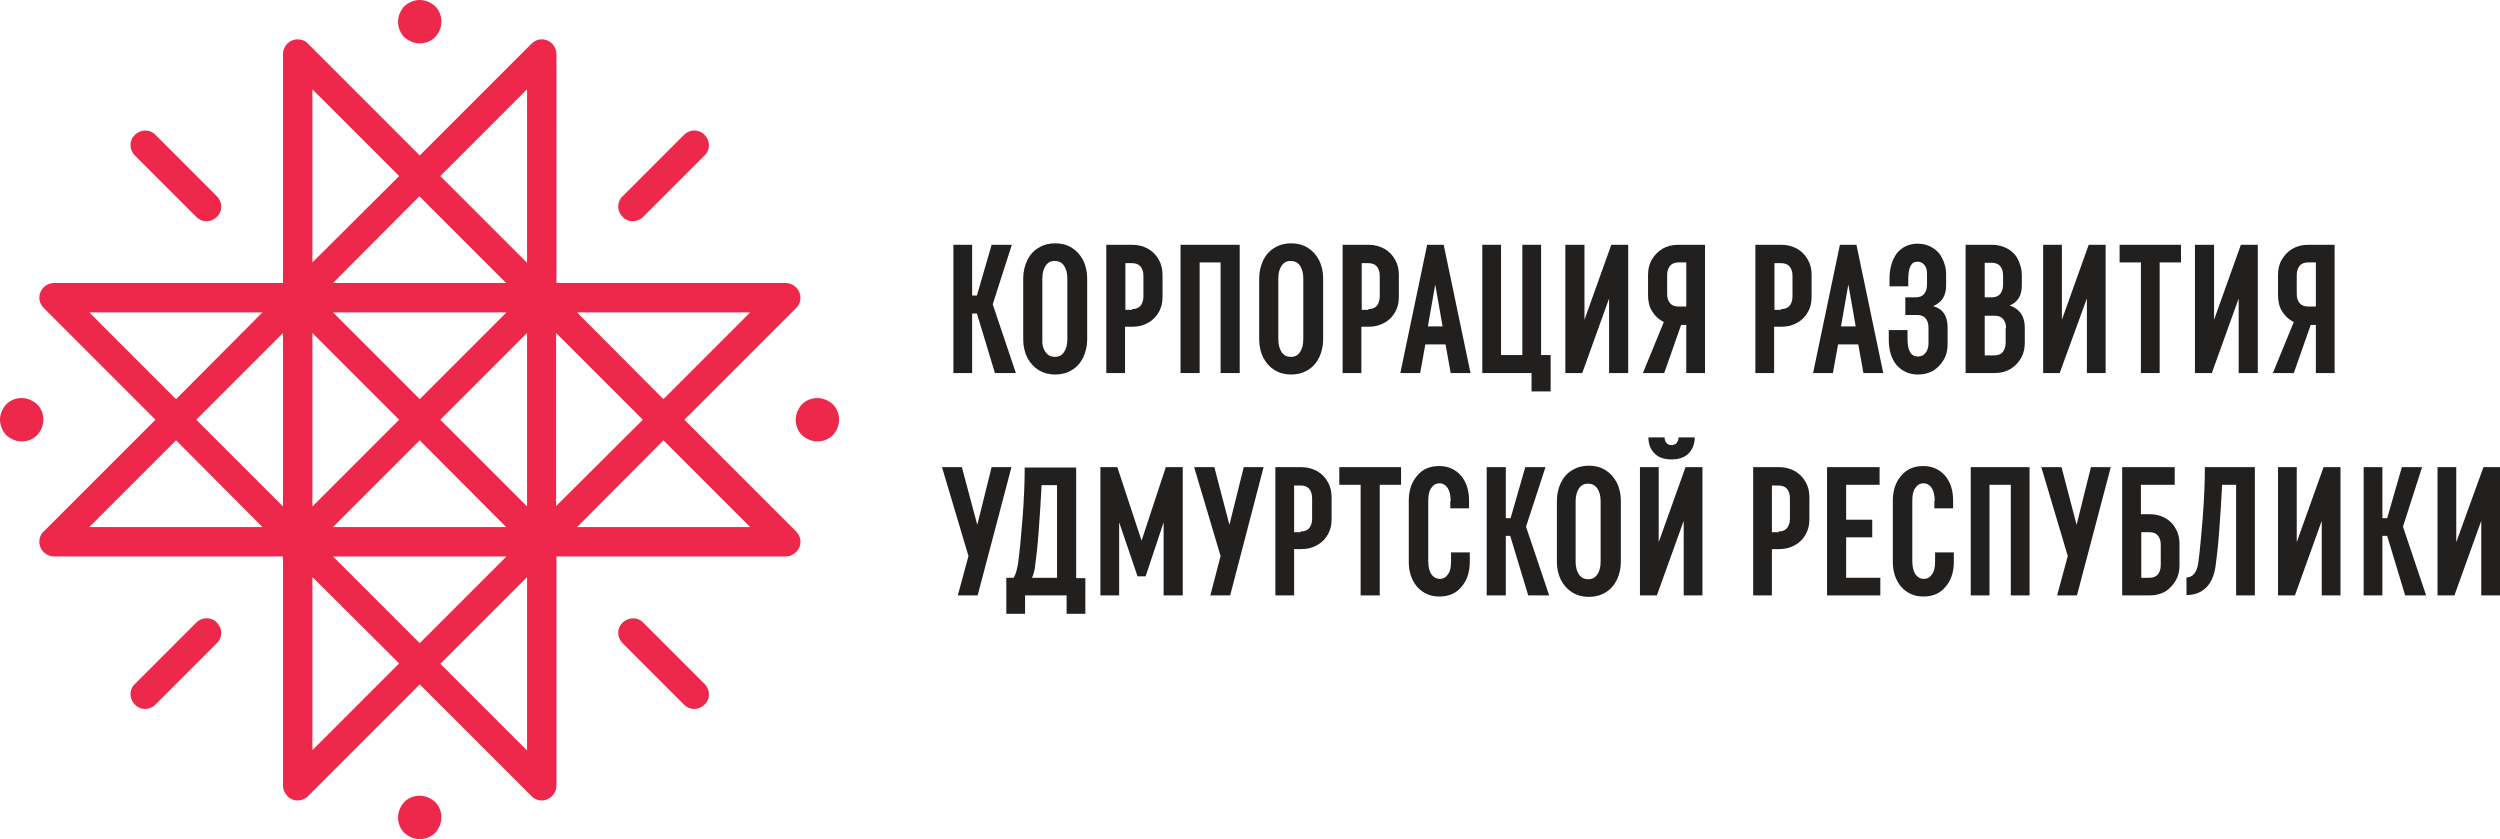 <?xml version="1.0" encoding="UTF-8"?> <svg xmlns="http://www.w3.org/2000/svg" xmlns:xlink="http://www.w3.org/1999/xlink" version="1.1" id="Layer_1" x="0px" y="0px" viewBox="0 0 680.2 228.4" style="enable-background:new 0 0 680.2 228.4;" xml:space="preserve"> <style type="text/css"> .st0{fill:#ED284A;} .st1{fill:#221F1F;} </style> <path class="st0" d="M85,157v47.1l23.6-23.6L85,157z M108.6,47.9L85,24.3v47.1L108.6,47.9z M174.9,114.2l-23.6-23.6v47.1 L174.9,114.2z M77,137.8V90.6l-23.6,23.6L77,137.8z M143.4,157l-23.6,23.6l23.6,23.6V157z M119.8,47.9l23.6,23.6V24.3L119.8,47.9z M90.6,77h47.1l-23.6-23.6L90.6,77z M180.5,108.6L204.1,85H157L180.5,108.6z M24.3,85l23.6,23.6L71.4,85H24.3z M157,143.4h47.1 l-23.6-23.6L157,143.4z M47.9,119.8l-23.6,23.6h47.1L47.9,119.8z M137.8,151.4H90.6l23.6,23.6L137.8,151.4z M11.9,144.6l30.4-30.4 L11.9,83.8c-0.7-0.7-1.2-1.7-1.2-2.8c0-2.2,1.8-4,4-4H77V14.7c0-2.2,1.8-4,4-4c1.1,0,2.1,0.4,2.8,1.2l30.4,30.4l30.4-30.4 c0.7-0.7,1.7-1.2,2.8-1.2c2.2,0,4,1.8,4,4V77h62.4v0c1,0,2,0.4,2.8,1.2c1.6,1.6,1.6,4.1,0,5.6l-30.4,30.4l30.4,30.4 c1.6,1.6,1.6,4.1,0,5.6c-0.8,0.8-1.8,1.2-2.8,1.2v0h-62.4v62.4h0c0,1-0.4,2-1.2,2.8c-1.6,1.6-4.1,1.6-5.6,0l-30.4-30.4l-30.4,30.4 c-1.6,1.6-4.1,1.6-5.6,0c-0.8-0.8-1.2-1.8-1.2-2.8h0v-62.4H14.7c-2.2,0-4-1.8-4-4C10.7,146.3,11.1,145.3,11.9,144.6 M36.7,42.3 c-1.6-1.6-1.6-4.1,0-5.6c1.6-1.6,4.1-1.6,5.6,0L59,53.4c1.6,1.6,1.6,4.1,0,5.6c-1.6,1.6-4.1,1.6-5.6,0L36.7,42.3z M42.3,191.7 c-1.6,1.6-4.1,1.6-5.6,0c-1.6-1.6-1.6-4.1,0-5.6l16.7-16.7c1.6-1.6,4.1-1.6,5.6,0c1.6,1.6,1.6,4.1,0,5.6L42.3,191.7z M186.1,36.7 c1.6-1.6,4.1-1.6,5.6,0c1.6,1.6,1.6,4.1,0,5.6L175,59c-1.6,1.6-4.1,1.6-5.6,0c-1.6-1.6-1.6-4.1,0-5.6L186.1,36.7z M191.7,186.1 c1.6,1.6,1.6,4.1,0,5.6c-1.6,1.6-4.1,1.6-5.6,0L169.4,175c-1.6-1.6-1.6-4.1,0-5.6s4.1-1.6,5.6,0L191.7,186.1z M114.2,108.6L137.8,85 H90.6L114.2,108.6z M85,137.8l23.6-23.6L85,90.6V137.8z M114.2,119.8l-23.6,23.6h47.1L114.2,119.8z M143.4,90.6l-23.6,23.6 l23.6,23.6V90.6z M114.2,0c1.6,0,3.1,0.7,4.2,1.7l0,0c1.1,1.1,1.7,2.6,1.7,4.2c0,1.6-0.7,3.1-1.7,4.2l0,0c-1.1,1.1-2.6,1.7-4.2,1.7 c-1.6,0-3.1-0.7-4.2-1.7l0,0c-1.1-1.1-1.7-2.6-1.7-4.2c0-1.6,0.7-3.1,1.7-4.2l0,0C111.1,0.7,112.6,0,114.2,0 M114.2,216.5 c1.6,0,3.1,0.7,4.2,1.7l0,0c1.1,1.1,1.7,2.6,1.7,4.2c0,1.6-0.7,3.1-1.7,4.2l0,0c-1.1,1.1-2.6,1.7-4.2,1.7c-1.6,0-3.1-0.7-4.2-1.7 l0,0c-1.1-1.1-1.7-2.6-1.7-4.2c0-1.6,0.7-3.1,1.7-4.2l0,0C111.1,217.1,112.6,216.5,114.2,216.5 M0,114.2c0-1.6,0.7-3.1,1.7-4.2l0,0 c1.1-1.1,2.6-1.7,4.2-1.7c1.6,0,3.1,0.7,4.2,1.7l0,0c1.1,1.1,1.7,2.6,1.7,4.2c0,1.6-0.7,3.1-1.7,4.2l0,0c-1.1,1.1-2.6,1.7-4.2,1.7 c-1.6,0-3.1-0.7-4.2-1.7l0,0C0.7,117.3,0,115.8,0,114.2 M216.5,114.2c0-1.6,0.7-3.1,1.7-4.2l0,0c1.1-1.1,2.6-1.7,4.2-1.7 c1.6,0,3.1,0.7,4.2,1.7l0,0c1.1,1.1,1.7,2.6,1.7,4.2c0,1.6-0.7,3.1-1.7,4.2l0,0c-1.1,1.1-2.6,1.7-4.2,1.7c-1.6,0-3.1-0.7-4.2-1.7 l0,0C217.1,117.3,216.5,115.8,216.5,114.2"></path> <polygon class="st1" points="265.8,85.3 264.5,85.3 264.5,101.5 259.4,101.5 259.4,66.6 264.5,66.6 264.5,80.4 265.8,80.4 269.8,66.6 275.3,66.6 270.1,82.8 276.4,101.5 270.7,101.5 "></polygon> <path class="st1" d="M278.4,75.7c0-1.8,0.4-3.4,1.1-4.9c0.7-1.4,1.7-2.6,3.1-3.4c1.3-0.8,2.8-1.2,4.5-1.2c1.7,0,3.2,0.4,4.5,1.2 c1.3,0.8,2.3,1.9,3.1,3.4c0.7,1.4,1.1,3.1,1.1,4.9v16.7c0,1.8-0.4,3.4-1.1,4.9c-0.7,1.4-1.7,2.6-3.1,3.4c-1.3,0.8-2.8,1.2-4.5,1.2 c-1.7,0-3.2-0.4-4.5-1.2c-1.3-0.8-2.3-1.9-3.1-3.4c-0.7-1.4-1.1-3.1-1.1-4.9V75.7z M284.5,95.8c0.6,0.9,1.5,1.3,2.5,1.3 c1.1,0,1.9-0.4,2.5-1.3c0.6-0.9,0.9-2,0.9-3.5V75.8c0-1.5-0.3-2.6-0.9-3.5c-0.6-0.9-1.5-1.3-2.5-1.3c-1.1,0-1.9,0.4-2.5,1.3 c-0.6,0.9-0.9,2-0.9,3.5v16.4C283.5,93.7,283.8,94.9,284.5,95.8"></path> <path class="st1" d="M301,66.6h7.1c1.6,0,3,0.4,4.3,1.1c1.2,0.7,2.2,1.7,2.9,3c0.7,1.2,1,2.6,1,4.1v6c0,1.5-0.3,2.9-1,4.1 c-0.7,1.2-1.6,2.2-2.9,2.9c-1.2,0.7-2.6,1.1-4.3,1.1h-2v12.6H301V66.6z M308,84.1c1,0,1.8-0.3,2.3-0.9c0.5-0.6,0.8-1.5,0.8-2.5v-5.7 c0-1.1-0.3-1.9-0.8-2.5c-0.5-0.6-1.3-0.9-2.3-0.9h-1.8v12.7H308z"></path> <polygon class="st1" points="337.3,101.5 332.1,101.5 332.1,71.4 326.4,71.4 326.4,101.5 321.2,101.5 321.2,66.6 337.3,66.6 "></polygon> <path class="st1" d="M342.6,75.7c0-1.8,0.4-3.4,1.1-4.9c0.7-1.4,1.7-2.6,3.1-3.4c1.3-0.8,2.8-1.2,4.5-1.2c1.7,0,3.2,0.4,4.5,1.2 c1.3,0.8,2.3,1.9,3.1,3.4c0.7,1.4,1.1,3.1,1.1,4.9v16.7c0,1.8-0.4,3.4-1.1,4.9c-0.7,1.4-1.7,2.6-3.1,3.4c-1.3,0.8-2.8,1.2-4.5,1.2 c-1.7,0-3.2-0.4-4.5-1.2c-1.3-0.8-2.3-1.9-3.1-3.4c-0.7-1.4-1.1-3.1-1.1-4.9V75.7z M348.7,95.8c0.6,0.9,1.5,1.3,2.5,1.3 c1.1,0,1.9-0.4,2.5-1.3c0.6-0.9,0.9-2,0.9-3.5V75.8c0-1.5-0.3-2.6-0.9-3.5c-0.6-0.9-1.5-1.3-2.5-1.3c-1.1,0-1.9,0.4-2.5,1.3 c-0.6,0.9-0.9,2-0.9,3.5v16.4C347.8,93.7,348.1,94.9,348.7,95.8"></path> <path class="st1" d="M365.3,66.6h7.1c1.6,0,3,0.4,4.3,1.1c1.2,0.7,2.2,1.7,2.9,3c0.7,1.2,1,2.6,1,4.1v6c0,1.5-0.3,2.9-1,4.1 c-0.7,1.2-1.6,2.2-2.9,2.9c-1.2,0.7-2.6,1.1-4.3,1.1h-2v12.6h-5.1V66.6z M372.3,84.1c1,0,1.8-0.3,2.3-0.9c0.5-0.6,0.8-1.5,0.8-2.5 v-5.7c0-1.1-0.3-1.9-0.8-2.5c-0.5-0.6-1.3-0.9-2.3-0.9h-1.8v12.7H372.3z"></path> <path class="st1" d="M388.3,66.6h4.5l7.3,34.9h-5.4l-1.4-7.8h-5.5l-1.4,7.8H381L388.3,66.6z M392.5,88.8l-2-11.4l-2,11.4H392.5z"></path> <polygon class="st1" points="403.3,66.6 408.4,66.6 408.4,96.6 414.2,96.6 414.2,66.6 419.3,66.6 419.3,96.6 421.9,96.6 421.9,106.5 416.7,106.5 416.7,101.5 403.3,101.5 "></polygon> <polygon class="st1" points="443,66.6 443,101.5 437.8,101.5 437.8,81.2 430.5,101.5 425.9,101.5 425.9,66.6 431.1,66.6 431.1,87 438.4,66.6 "></polygon> <path class="st1" d="M463.9,66.6v34.9h-5.1V88.4h-1.4l-4.6,13.1H447l5.7-13.9c-1.3-0.6-2.4-1.6-3.2-2.9c-0.8-1.3-1.1-2.8-1.1-4.4 v-5.5c0-1.5,0.3-2.9,1-4.1c0.7-1.2,1.6-2.2,2.9-3c1.2-0.7,2.6-1.1,4.3-1.1H463.9z M458.8,71.4h-2.1c-1,0-1.8,0.3-2.3,0.9 c-0.5,0.6-0.8,1.5-0.8,2.5v5.2c0,1.1,0.3,1.9,0.8,2.5c0.5,0.6,1.3,0.9,2.3,0.9h2.1V71.4z"></path> <path class="st1" d="M477.6,66.6h7.1c1.6,0,3,0.4,4.3,1.1c1.2,0.7,2.2,1.7,2.9,3c0.7,1.2,1,2.6,1,4.1v6c0,1.5-0.3,2.9-1,4.1 c-0.7,1.2-1.6,2.2-2.9,2.9c-1.2,0.7-2.6,1.1-4.3,1.1h-2v12.6h-5.1V66.6z M484.6,84.1c1,0,1.8-0.3,2.3-0.9c0.5-0.6,0.8-1.5,0.8-2.5 v-5.7c0-1.1-0.3-1.9-0.8-2.5c-0.5-0.6-1.3-0.9-2.3-0.9h-1.8v12.7H484.6z"></path> <path class="st1" d="M500.6,66.6h4.5l7.3,34.9H507l-1.4-7.8h-5.5l-1.4,7.8h-5.4L500.6,66.6z M504.9,88.8l-2-11.4l-2,11.4H504.9z"></path> <path class="st1" d="M529.9,89v4.7c0,1.5-0.3,2.9-1,4.1s-1.6,2.2-2.8,3c-1.2,0.7-2.6,1.1-4.2,1.1c-2.5,0-4.4-0.9-5.9-2.6 c-1.4-1.7-2.1-4-2.1-6.9v-2.6h5.1v2.4c0,3.2,0.9,4.8,2.8,4.8c0.9,0,1.6-0.3,2.1-1c0.5-0.6,0.8-1.5,0.8-2.5v-4.4 c0-1.1-0.3-1.9-0.8-2.5c-0.5-0.6-1.3-0.9-2.3-0.9h-3.2v-4.8h2.8c1,0,1.8-0.3,2.3-0.9c0.5-0.6,0.8-1.5,0.8-2.5v-2.9 c0-1.1-0.2-1.9-0.7-2.5c-0.5-0.6-1.1-0.9-1.9-0.9c-0.9,0-1.5,0.4-1.9,1.2c-0.4,0.8-0.6,2-0.6,3.6v1.9h-5.1v-2.1c0-2.8,0.7-5.1,2-6.9 c1.4-1.7,3.3-2.6,5.7-2.6c1.5,0,2.9,0.4,4,1.1c1.2,0.7,2.1,1.7,2.7,3c0.6,1.2,1,2.6,1,4.1v3.2c0,1.4-0.3,2.5-0.9,3.5 c-0.6,0.9-1.5,1.6-2.6,2.1C528.6,84,529.9,86,529.9,89"></path> <path class="st1" d="M550.9,89.1v4.2c0,1.5-0.3,2.9-1,4.1c-0.7,1.2-1.6,2.2-2.9,3c-1.2,0.7-2.6,1.1-4.3,1.1h-7.9V66.6h7.2 c1.6,0,3,0.4,4.3,1.1c1.2,0.7,2.2,1.7,2.8,3s1,2.6,1,4.1v2.9c0,1.4-0.3,2.6-0.9,3.5c-0.6,0.9-1.4,1.5-2.4,1.9 C549.6,84.1,550.9,86.1,550.9,89.1 M540,71.4v9.5h1.9c1,0,1.8-0.3,2.3-0.9c0.5-0.6,0.8-1.5,0.8-2.5v-2.6c0-1.1-0.3-1.9-0.8-2.5 c-0.5-0.6-1.3-0.9-2.3-0.9H540z M545.8,89.3c0-1.1-0.3-1.9-0.8-2.5c-0.5-0.6-1.3-0.9-2.3-0.9H540v10.8h2.6c1,0,1.8-0.3,2.3-0.9 c0.5-0.6,0.8-1.5,0.8-2.5V89.3z"></path> <polygon class="st1" points="572.9,66.6 572.9,101.5 567.8,101.5 567.8,81.2 560.4,101.5 555.9,101.5 555.9,66.6 561,66.6 561,87 568.3,66.6 "></polygon> <polygon class="st1" points="576.7,66.6 593.4,66.6 593.4,71.4 587.6,71.4 587.6,101.5 582.5,101.5 582.5,71.4 576.7,71.4 "></polygon> <polygon class="st1" points="614.3,66.6 614.3,101.5 609.1,101.5 609.1,81.2 601.8,101.5 597.2,101.5 597.2,66.6 602.4,66.6 602.4,87 609.7,66.6 "></polygon> <path class="st1" d="M635.2,66.6v34.9h-5.1V88.4h-1.4l-4.6,13.1h-5.7l5.7-13.9c-1.3-0.6-2.4-1.6-3.2-2.9c-0.8-1.3-1.1-2.8-1.1-4.4 v-5.5c0-1.5,0.3-2.9,1-4.1c0.7-1.2,1.6-2.2,2.9-3c1.2-0.7,2.6-1.1,4.3-1.1H635.2z M630.1,71.4H628c-1,0-1.8,0.3-2.3,0.9 c-0.5,0.6-0.8,1.5-0.8,2.5v5.2c0,1.1,0.3,1.9,0.8,2.5c0.5,0.6,1.3,0.9,2.3,0.9h2.1V71.4z"></path> <polygon class="st1" points="275.2,127.1 266,162 260.6,162 263.5,151.3 256.3,127.1 261.7,127.1 265.9,142.8 269.8,127.1 "></polygon> <path class="st1" d="M295.3,157.2v9.8h-5.1v-5h-11.3v5h-5.1v-9.8h2c0.5-0.8,0.9-2.1,1.2-3.9c0.4-3,0.8-7,1.2-12.1 c0.4-5.1,0.6-9.8,0.6-14h14v30.1H295.3z M287.6,157.2v-25.2h-4.2c-0.2,4.2-0.5,8.4-0.8,12.6s-0.7,7.4-1,9.6c-0.1,1-0.4,2.1-0.8,3 H287.6z"></path> <polygon class="st1" points="321.8,127.1 321.8,162 316.6,162 316.6,142.1 311.7,156.8 309.5,156.8 304.5,142.1 304.5,162 299.4,162 299.4,127.1 304,127.1 310.6,147.1 317.2,127.1 "></polygon> <polygon class="st1" points="343.8,127.1 334.7,162 329.3,162 332.1,151.3 324.9,127.1 330.4,127.1 334.5,142.8 338.4,127.1 "></polygon> <path class="st1" d="M347,127.1h7.1c1.6,0,3,0.4,4.3,1.1c1.2,0.7,2.2,1.7,2.9,3c0.7,1.2,1,2.6,1,4.1v6c0,1.5-0.3,2.9-1,4.1 c-0.7,1.2-1.6,2.2-2.9,2.9c-1.2,0.7-2.6,1.1-4.3,1.1h-2V162H347V127.1z M353.9,144.6c1,0,1.8-0.3,2.3-0.9s0.8-1.5,0.8-2.5v-5.7 c0-1.1-0.3-1.9-0.8-2.5c-0.5-0.6-1.3-0.9-2.3-0.9h-1.8v12.7H353.9z"></path> <polygon class="st1" points="364.4,127.1 381.2,127.1 381.2,131.9 375.4,131.9 375.4,162 370.2,162 370.2,131.9 364.4,131.9 "></polygon> <path class="st1" d="M394.7,136.3c0-1.5-0.3-2.7-0.8-3.5c-0.5-0.8-1.3-1.3-2.2-1.3c-1,0-1.7,0.4-2.3,1.3c-0.6,0.8-0.8,2-0.8,3.5 v16.4c0,1.5,0.3,2.7,0.8,3.5c0.6,0.8,1.3,1.3,2.3,1.3c1,0,1.7-0.4,2.3-1.3c0.6-0.8,0.8-2,0.8-3.5v-2.4h5.1v2.6 c0,2.8-0.8,5.1-2.3,6.8c-1.5,1.8-3.5,2.6-6,2.6c-2.5,0-4.4-0.9-6-2.6c-1.5-1.8-2.3-4-2.3-6.8v-16.7c0-2.8,0.8-5.1,2.3-6.8 c1.5-1.8,3.5-2.6,6-2.6c2.4,0,4.4,0.9,5.9,2.6c1.5,1.8,2.2,4,2.2,6.8v2.1h-5.1V136.3z"></path> <polygon class="st1" points="410.9,145.8 409.7,145.8 409.7,162 404.5,162 404.5,127.1 409.7,127.1 409.7,141 411,141 415,127.1 420.5,127.1 415.2,143.3 421.5,162 415.8,162 "></polygon> <path class="st1" d="M423.6,136.2c0-1.8,0.4-3.4,1.1-4.9c0.7-1.4,1.7-2.6,3.1-3.4c1.3-0.8,2.8-1.2,4.5-1.2c1.7,0,3.2,0.4,4.5,1.2 c1.3,0.8,2.3,1.9,3.1,3.4c0.7,1.4,1.1,3.1,1.1,4.9v16.7c0,1.8-0.4,3.4-1.1,4.9c-0.7,1.4-1.7,2.6-3.1,3.4c-1.3,0.8-2.8,1.2-4.5,1.2 c-1.7,0-3.2-0.4-4.5-1.2c-1.3-0.8-2.3-1.9-3.1-3.4c-0.7-1.4-1.1-3.1-1.1-4.9V136.2z M429.6,156.3c0.6,0.9,1.5,1.3,2.5,1.3 c1.1,0,1.9-0.4,2.5-1.3c0.6-0.9,0.9-2,0.9-3.5v-16.4c0-1.5-0.3-2.6-0.9-3.5c-0.6-0.9-1.5-1.3-2.5-1.3c-1.1,0-1.9,0.4-2.5,1.3 c-0.6,0.9-0.9,2-0.9,3.5v16.4C428.7,154.3,429,155.4,429.6,156.3"></path> <path class="st1" d="M463.2,127.1V162h-5.1v-20.3l-7.3,20.3h-4.6v-34.9h5.1v20.4l7.3-20.4H463.2z M450.2,123.4 c-1.1-1.1-1.7-2.5-1.7-4.4h4.4c0,0.6,0.2,1.2,0.5,1.5c0.3,0.4,0.8,0.6,1.4,0.6c0.6,0,1-0.2,1.4-0.6c0.3-0.4,0.5-0.9,0.5-1.5h4.4 c0,1.8-0.6,3.3-1.7,4.4c-1.1,1.1-2.7,1.6-4.5,1.6C452.8,125,451.3,124.5,450.2,123.4"></path> <path class="st1" d="M477,127.1h7.1c1.6,0,3,0.4,4.3,1.1c1.2,0.7,2.2,1.7,2.9,3c0.7,1.2,1,2.6,1,4.1v6c0,1.5-0.3,2.9-1,4.1 c-0.7,1.2-1.6,2.2-2.9,2.9c-1.2,0.7-2.6,1.1-4.3,1.1h-2V162H477V127.1z M483.9,144.6c1,0,1.8-0.3,2.3-0.9s0.8-1.5,0.8-2.5v-5.7 c0-1.1-0.3-1.9-0.8-2.5c-0.5-0.6-1.3-0.9-2.3-0.9h-1.8v12.7H483.9z"></path> <polygon class="st1" points="497.1,127.1 511.4,127.1 511.4,131.9 502.3,131.9 502.3,141.4 509.4,141.4 509.4,146.2 502.3,146.2 502.3,157.2 511.6,157.2 511.6,162 497.1,162 "></polygon> <path class="st1" d="M526.4,136.3c0-1.5-0.3-2.7-0.8-3.5c-0.5-0.8-1.3-1.3-2.2-1.3c-1,0-1.7,0.4-2.3,1.3c-0.6,0.8-0.8,2-0.8,3.5 v16.4c0,1.5,0.3,2.7,0.8,3.5c0.6,0.8,1.3,1.3,2.3,1.3c1,0,1.7-0.4,2.3-1.3c0.6-0.8,0.8-2,0.8-3.5v-2.4h5.1v2.6 c0,2.8-0.8,5.1-2.3,6.8c-1.5,1.8-3.5,2.6-6,2.6c-2.5,0-4.4-0.9-6-2.6c-1.5-1.8-2.3-4-2.3-6.8v-16.7c0-2.8,0.8-5.1,2.3-6.8 c1.5-1.8,3.5-2.6,6-2.6c2.4,0,4.4,0.9,5.9,2.6c1.5,1.8,2.2,4,2.2,6.8v2.1h-5.1V136.3z"></path> <polygon class="st1" points="552.2,162 547.1,162 547.1,131.9 541.3,131.9 541.3,162 536.2,162 536.2,127.1 552.2,127.1 "></polygon> <polygon class="st1" points="574.3,127.1 565.1,162 559.7,162 562.6,151.3 555.4,127.1 560.9,127.1 565,142.8 568.9,127.1 "></polygon> <path class="st1" d="M589.2,141c1.2,0.7,2.2,1.7,2.8,2.9c0.7,1.2,1,2.6,1,4.1v5.8c0,1.5-0.3,2.9-1,4.1c-0.7,1.2-1.6,2.2-2.8,3 c-1.2,0.7-2.6,1.1-4.3,1.1h-7.5v-34.9h14.3v4.8h-9.2v8h2.4C586.6,139.9,588,140.3,589.2,141 M587.9,148.2c0-1.1-0.3-1.9-0.8-2.5 c-0.5-0.6-1.3-0.9-2.3-0.9h-2.2v12.4h2.2c1,0,1.8-0.3,2.3-0.9c0.5-0.6,0.8-1.5,0.8-2.5V148.2z"></path> <path class="st1" d="M613.5,162h-5.1v-30.1h-3.8c-0.2,4.2-0.5,8.4-0.8,12.6c-0.3,4.2-0.7,7.4-1,9.6c-0.4,2.7-1.3,4.6-2.7,5.9 c-1.4,1.3-3.1,1.9-5.2,1.9v-4.8c1.7,0,2.8-1.3,3.2-3.9c0.4-3,0.8-7,1.2-12.1c0.4-5.1,0.6-9.8,0.6-14h13.6V162z"></path> <polygon class="st1" points="636.8,127.1 636.8,162 631.7,162 631.7,141.7 624.4,162 619.8,162 619.8,127.1 624.9,127.1 624.9,147.5 632.2,127.1 "></polygon> <polygon class="st1" points="649.5,145.8 648.2,145.8 648.2,162 643.1,162 643.1,127.1 648.2,127.1 648.2,141 649.5,141 653.5,127.1 659,127.1 653.8,143.3 660.1,162 654.4,162 "></polygon> <polygon class="st1" points="680.2,127.1 680.2,162 675.1,162 675.1,141.7 667.8,162 663.2,162 663.2,127.1 668.3,127.1 668.3,147.5 675.7,127.1 "></polygon> </svg> 